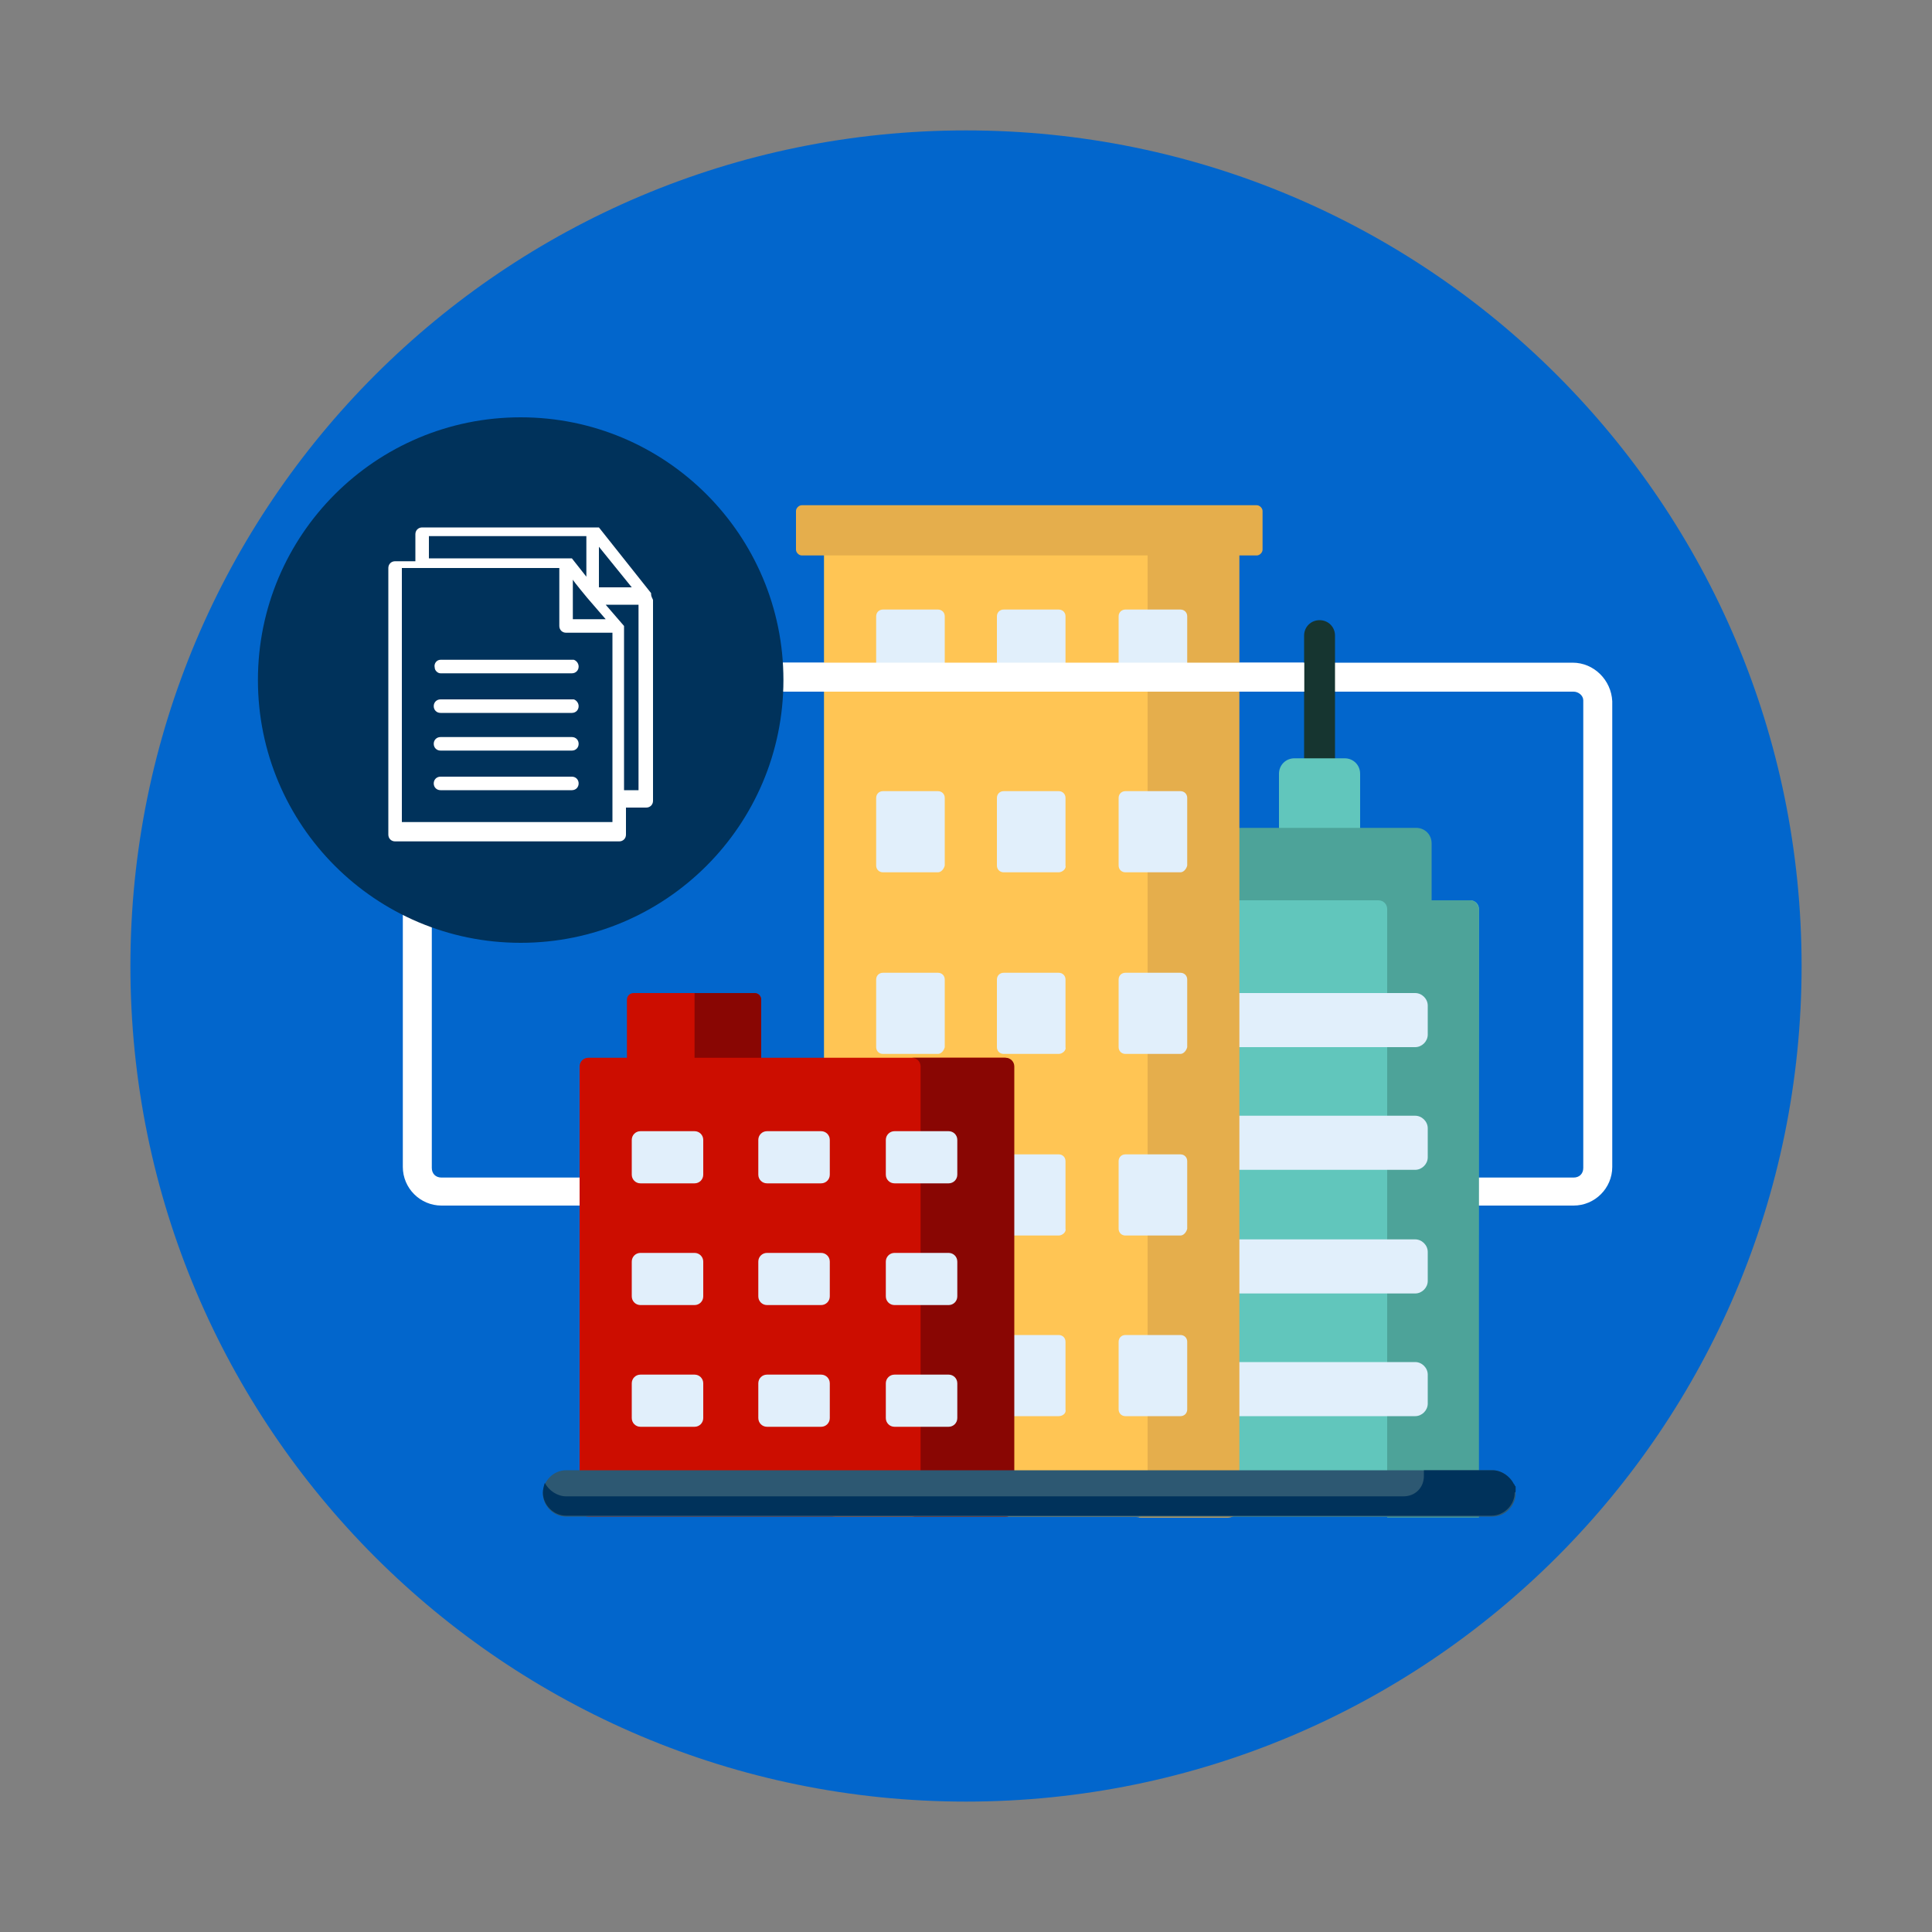 <?xml version="1.0" encoding="utf-8"?>
<!-- Generator: Adobe Illustrator 28.1.0, SVG Export Plug-In . SVG Version: 6.00 Build 0)  -->
<svg version="1.1" id="Layer_1" xmlns="http://www.w3.org/2000/svg" xmlns:xlink="http://www.w3.org/1999/xlink" x="0px" y="0px"
	 viewBox="0 0 200 200" style="enable-background:new 0 0 200 200;" xml:space="preserve">
<rect x="0" y="0" width="200" height="200" fill="#808080" stroke="none"/>
<style type="text/css">
	.st0{fill:#0266CC;}
	.st1{fill:#FFFFFF;}
	.st2{fill:#CC0D00;}
	.st3{fill:#890603;}
	.st4{fill:#163530;}
	.st5{fill:#61C6BC;}
	.st6{fill:#4DA399;}
	.st7{fill:#E1EFFB;}
	.st8{fill:#FFC554;}
	.st9{fill:#E5AE4C;}
	.st10{fill:#2D5872;}
	.st11{fill:#00325B;}
</style>
<g>
	<g id="Layer_1_00000176724286766450149640000000648905553234336446_">
		<path class="st0" d="M100,13.5c47.8,0,86.5,38.7,86.5,86.5s-38.7,86.5-86.5,86.5S13.5,147.8,13.5,100
			C13.5,52.2,52.2,13.5,100,13.5C100,13.5,100,13.5,100,13.5"/>
		<path class="st1" d="M162.8,68.6H66.7v3h96.2c0.5,0,1,0.4,1,0.9c0,0,0,0.1,0,0.1v48.3c0,0.6-0.4,1-1,1H45.7c-0.6,0-1-0.4-1-1V91.5
			h-3v29.3c0,2.2,1.8,4,4,4h117.2c2.2,0,4-1.8,4-4V72.6C166.8,70.4,165,68.6,162.8,68.6z"/>
		<path class="st2" d="M78.1,102.8H65.6c-0.4,0-0.7,0.3-0.7,0.7c0,0,0,0,0,0v8.3c0,0.4,0.3,0.7,0.7,0.7c0,0,0,0,0,0h12.5
			c0.4,0,0.7-0.3,0.7-0.7c0,0,0,0,0,0v-8.3C78.8,103.1,78.5,102.8,78.1,102.8C78.1,102.8,78.1,102.8,78.1,102.8z"/>
		<path class="st3" d="M78.1,102.8h-6.2v9.7h6.2c0.4,0,0.7-0.3,0.7-0.7c0,0,0,0,0,0v-8.3C78.8,103.1,78.5,102.8,78.1,102.8
			C78.1,102.8,78.1,102.8,78.1,102.8z"/>
		<path class="st4" d="M136.6,64.2c-0.9,0-1.6,0.7-1.6,1.6c0,0,0,0,0,0v15.7c0,0.9,0.7,1.6,1.6,1.6c0.9,0,1.6-0.7,1.6-1.6V65.8
			C138.2,64.9,137.5,64.2,136.6,64.2C136.6,64.2,136.6,64.2,136.6,64.2z"/>
		<path class="st5" d="M139.2,87.4H134c-0.9,0-1.6-0.7-1.6-1.6c0,0,0,0,0,0v-5.7c0-0.9,0.7-1.6,1.6-1.6c0,0,0,0,0,0h5.2
			c0.9,0,1.6,0.7,1.6,1.6c0,0,0,0,0,0v5.7c0,0.8-0.6,1.6-1.4,1.6C139.3,87.4,139.2,87.4,139.2,87.4z"/>
		<path class="st6" d="M146.6,103.9h-20c-0.9,0-1.6-0.7-1.6-1.6c0,0,0,0,0,0v-15c0-0.9,0.7-1.6,1.6-1.6c0,0,0,0,0,0h20
			c0.9,0,1.6,0.7,1.6,1.6c0,0,0,0,0,0v15.1C148.1,103.2,147.4,103.9,146.6,103.9z"/>
		<path class="st5" d="M153,157h-35.1V93.2h34.3c0.5,0,0.9,0.4,0.9,0.9L153,157L153,157z"/>
		<path class="st6" d="M152.2,93.2h-9.5c0.5,0,0.9,0.4,0.9,0.9v63h9.5v-63C153,93.6,152.7,93.2,152.2,93.2z"/>
		<path class="st7" d="M146.5,108.4h-20.1c-0.7,0-1.3-0.6-1.3-1.3v-3c0-0.7,0.6-1.3,1.3-1.3h20.1c0.7,0,1.3,0.6,1.3,1.3v3
			C147.8,107.8,147.2,108.4,146.5,108.4z"/>
		<path class="st7" d="M146.5,121.1h-20.1c-0.7,0-1.3-0.6-1.3-1.3v-3c0-0.7,0.6-1.3,1.3-1.3h20.1c0.7,0,1.3,0.6,1.3,1.3v3
			C147.8,120.5,147.2,121.1,146.5,121.1C146.5,121.1,146.5,121.1,146.5,121.1z"/>
		<path class="st7" d="M146.5,133.9h-20.1c-0.7,0-1.3-0.6-1.3-1.3v-3c0-0.7,0.6-1.3,1.3-1.3h20.1c0.7,0,1.3,0.6,1.3,1.3v3
			C147.8,133.3,147.2,133.9,146.5,133.9z"/>
		<path class="st7" d="M146.5,146.6h-20.1c-0.7,0-1.3-0.6-1.3-1.3v-3c0-0.7,0.6-1.3,1.3-1.3h20.1c0.7,0,1.3,0.6,1.3,1.3v3
			C147.8,146,147.2,146.6,146.5,146.6C146.5,146.6,146.5,146.6,146.5,146.6z"/>
		<path class="st8" d="M127.1,157H86.5c-0.7,0-1.2-0.5-1.2-1.2V55.3c0-0.7,0.5-1.2,1.2-1.2H127c0.7,0,1.2,0.5,1.2,1.2v100.5
			C128.2,156.4,127.7,156.9,127.1,157C127.1,157,127.1,157,127.1,157z"/>
		<path class="st9" d="M127.1,54.2h-9.5c0.7,0,1.2,0.5,1.2,1.2v100.5c0,0.7-0.5,1.2-1.2,1.2h9.5c0.7,0,1.2-0.5,1.2-1.2V55.3
			C128.2,54.7,127.7,54.2,127.1,54.2z"/>
		<path class="st9" d="M130.1,52.3H83c-0.3,0-0.6,0.3-0.6,0.6v4c0,0.3,0.3,0.6,0.6,0.6h47.1c0.3,0,0.6-0.3,0.6-0.6v-4
			C130.7,52.6,130.4,52.3,130.1,52.3C130.1,52.3,130.1,52.3,130.1,52.3z"/>
		<path class="st7" d="M97.1,71.5h-5.7c-0.4,0-0.7-0.3-0.7-0.7c0,0,0,0,0,0v-7c0-0.4,0.3-0.7,0.7-0.7c0,0,0,0,0,0h5.7
			c0.4,0,0.7,0.3,0.7,0.7c0,0,0,0,0,0v7C97.8,71.2,97.5,71.5,97.1,71.5C97.1,71.5,97.1,71.5,97.1,71.5z"/>
		<path class="st7" d="M109.6,71.5h-5.7c-0.4,0-0.7-0.3-0.7-0.7c0,0,0,0,0,0v-7c0-0.4,0.3-0.7,0.7-0.7c0,0,0,0,0,0h5.7
			c0.4,0,0.7,0.3,0.7,0.7c0,0,0,0,0,0v7C110.4,71.2,110,71.5,109.6,71.5z"/>
		<path class="st7" d="M122.2,71.5h-5.7c-0.4,0-0.7-0.3-0.7-0.7c0,0,0,0,0,0v-7c0-0.4,0.3-0.7,0.7-0.7c0,0,0,0,0,0h5.7
			c0.4,0,0.7,0.3,0.7,0.7c0,0,0,0,0,0v7C122.9,71.2,122.6,71.5,122.2,71.5C122.2,71.5,122.2,71.5,122.2,71.5z"/>
		<path class="st7" d="M97.1,90.3h-5.7c-0.4,0-0.7-0.3-0.7-0.7c0,0,0,0,0,0v-7c0-0.4,0.3-0.7,0.7-0.7c0,0,0,0,0,0h5.7
			c0.4,0,0.7,0.3,0.7,0.7c0,0,0,0,0,0v7C97.7,90,97.4,90.3,97.1,90.3z"/>
		<path class="st7" d="M109.6,90.3h-5.7c-0.4,0-0.7-0.3-0.7-0.7c0,0,0,0,0,0v-7c0-0.4,0.3-0.7,0.7-0.7c0,0,0,0,0,0h5.7
			c0.4,0,0.7,0.3,0.7,0.7c0,0,0,0,0,0v7C110.4,89.9,110,90.3,109.6,90.3z"/>
		<path class="st7" d="M122.2,90.3h-5.7c-0.4,0-0.7-0.3-0.7-0.7c0,0,0,0,0,0v-7c0-0.4,0.3-0.7,0.7-0.7c0,0,0,0,0,0h5.7
			c0.4,0,0.7,0.3,0.7,0.7c0,0,0,0,0,0v7C122.8,90,122.5,90.3,122.2,90.3z"/>
		<path class="st7" d="M97.1,109.1h-5.7c-0.4,0-0.7-0.3-0.7-0.7c0,0,0,0,0,0v-7c0-0.4,0.3-0.7,0.7-0.7c0,0,0,0,0,0h5.7
			c0.4,0,0.7,0.3,0.7,0.7c0,0,0,0,0,0v7C97.7,108.8,97.4,109.1,97.1,109.1z"/>
		<path class="st7" d="M109.6,109.1h-5.7c-0.4,0-0.7-0.3-0.7-0.7c0,0,0,0,0,0v-7c0-0.4,0.3-0.7,0.7-0.7c0,0,0,0,0,0h5.7
			c0.4,0,0.7,0.3,0.7,0.7c0,0,0,0,0,0v7C110.4,108.7,110,109.1,109.6,109.1z"/>
		<path class="st7" d="M122.2,109.1h-5.7c-0.4,0-0.7-0.3-0.7-0.7c0,0,0,0,0,0v-7c0-0.4,0.3-0.7,0.7-0.7c0,0,0,0,0,0h5.7
			c0.4,0,0.7,0.3,0.7,0.7c0,0,0,0,0,0v7C122.8,108.8,122.5,109.1,122.2,109.1z"/>
		<path class="st7" d="M109.6,127.9h-5.7c-0.4,0-0.7-0.3-0.7-0.7c0,0,0,0,0,0v-7c0-0.4,0.3-0.7,0.7-0.7c0,0,0,0,0,0h5.7
			c0.4,0,0.7,0.3,0.7,0.7c0,0,0,0,0,0v7C110.4,127.5,110,127.9,109.6,127.9z"/>
		<path class="st7" d="M122.2,127.9h-5.7c-0.4,0-0.7-0.3-0.7-0.7c0,0,0,0,0,0v-7c0-0.4,0.3-0.7,0.7-0.7c0,0,0,0,0,0h5.7
			c0.4,0,0.7,0.3,0.7,0.7c0,0,0,0,0,0v7C122.8,127.6,122.5,127.9,122.2,127.9z"/>
		<path class="st7" d="M109.6,146.6h-5.7c-0.4,0-0.7-0.3-0.7-0.7c0,0,0,0,0,0v-7c0-0.4,0.3-0.7,0.7-0.7c0,0,0,0,0,0h5.7
			c0.4,0,0.7,0.3,0.7,0.7c0,0,0,0,0,0v7C110.4,146.3,110,146.6,109.6,146.6z"/>
		<path class="st7" d="M122.2,146.6h-5.7c-0.4,0-0.7-0.3-0.7-0.7c0,0,0,0,0,0v-7c0-0.4,0.3-0.7,0.7-0.7c0,0,0,0,0,0h5.7
			c0.4,0,0.7,0.3,0.7,0.7c0,0,0,0,0,0v7C122.9,146.3,122.6,146.6,122.2,146.6C122.2,146.6,122.2,146.6,122.2,146.6z"/>
		<path class="st2" d="M104.1,157H60.9c-0.5,0-0.9-0.4-0.9-0.9v-45.7c0-0.5,0.4-0.9,0.9-0.9h0H104c0.5,0,0.9,0.4,0.9,0.9l0,0v45.7
			c0.1,0.4-0.2,0.8-0.6,0.9C104.2,157,104.1,157,104.1,157z"/>
		<path class="st3" d="M104.1,109.5h-9.7c0.5,0,0.9,0.4,0.9,0.9l0,0v45.7c0,0.5-0.4,0.9-0.9,0.9h9.7c0.5,0,0.9-0.4,0.9-0.9v-45.7
			C105,109.9,104.6,109.5,104.1,109.5L104.1,109.5z"/>
		<path class="st7" d="M71.9,122.5h-5.6c-0.5,0-0.9-0.4-0.9-0.9l0,0V118c0-0.5,0.4-0.9,0.9-0.9l0,0h5.6c0.5,0,0.9,0.4,0.9,0.9l0,0
			v3.6C72.8,122.1,72.4,122.5,71.9,122.5L71.9,122.5z"/>
		<path class="st7" d="M85,122.5h-5.6c-0.5,0-0.9-0.4-0.9-0.9l0,0V118c0-0.5,0.4-0.9,0.9-0.9l0,0H85c0.5,0,0.9,0.4,0.9,0.9l0,0v3.6
			C85.9,122.1,85.5,122.5,85,122.5L85,122.5z"/>
		<path class="st7" d="M98.2,122.5h-5.6c-0.5,0-0.9-0.4-0.9-0.9l0,0V118c0-0.5,0.4-0.9,0.9-0.9l0,0h5.6c0.5,0,0.9,0.4,0.9,0.9l0,0
			v3.6C99.1,122.1,98.7,122.5,98.2,122.5L98.2,122.5z"/>
		<path class="st7" d="M71.9,135.1h-5.6c-0.5,0-0.9-0.4-0.9-0.9v-3.6c0-0.5,0.4-0.9,0.9-0.9h5.6c0.5,0,0.9,0.4,0.9,0.9v3.6
			C72.8,134.7,72.4,135.1,71.9,135.1z"/>
		<path class="st7" d="M85,135.1h-5.6c-0.5,0-0.9-0.4-0.9-0.9v-3.6c0-0.5,0.4-0.9,0.9-0.9H85c0.5,0,0.9,0.4,0.9,0.9v3.6
			C85.9,134.7,85.5,135.1,85,135.1z"/>
		<path class="st7" d="M98.2,135.1h-5.6c-0.5,0-0.9-0.4-0.9-0.9v-3.6c0-0.5,0.4-0.9,0.9-0.9h5.6c0.5,0,0.9,0.4,0.9,0.9v3.6
			C99.1,134.7,98.7,135.1,98.2,135.1z"/>
		<path class="st7" d="M71.9,147.7h-5.6c-0.5,0-0.9-0.4-0.9-0.9v-3.6c0-0.5,0.4-0.9,0.9-0.9h5.6c0.5,0,0.9,0.4,0.9,0.9v3.6
			C72.8,147.3,72.4,147.7,71.9,147.7z"/>
		<path class="st7" d="M85,147.7h-5.6c-0.5,0-0.9-0.4-0.9-0.9v-3.6c0-0.5,0.4-0.9,0.9-0.9H85c0.5,0,0.9,0.4,0.9,0.9v3.6
			C85.9,147.3,85.5,147.7,85,147.7z"/>
		<path class="st7" d="M98.2,147.7h-5.6c-0.5,0-0.9-0.4-0.9-0.9v-3.6c0-0.5,0.4-0.9,0.9-0.9h5.6c0.5,0,0.9,0.4,0.9,0.9v3.6
			C99.1,147.3,98.7,147.7,98.2,147.7z"/>
		<path class="st10" d="M154.5,152.2H58.6c-1.3,0-2.4,1.1-2.4,2.4l0,0c0,1.3,1.1,2.4,2.4,2.4h95.9c1.3,0,2.4-1.1,2.4-2.4l0,0
			C156.8,153.3,155.8,152.2,154.5,152.2z"/>
		<path class="st11" d="M156.9,154.3L156.9,154.3V154l0,0c0-0.1,0-0.2-0.1-0.2l0,0c0-0.1,0-0.1-0.1-0.2l0,0
			c-0.4-0.8-1.3-1.4-2.2-1.4h-7.1v0.6c0,1.2-0.9,2.1-2.1,2.1H58.6c-0.9,0-1.8-0.6-2.2-1.4c-0.1,0.3-0.2,0.7-0.2,1l0,0
			c0,1.3,1.1,2.4,2.4,2.4h95.8c1.3,0,2.4-1.1,2.4-2.4l0,0C156.9,154.5,156.9,154.4,156.9,154.3z"/>
		<rect x="80.2" y="68.6" class="st1" width="54.8" height="3"/>
		<circle class="st11" cx="53.9" cy="70.4" r="27.2"/>
		<path class="st1" d="M67.4,61.5L67.4,61.5v-0.1l0,0L62,54.6H43.7c-0.4,0-0.7,0.3-0.7,0.7v2.8h-2.1c-0.4,0-0.7,0.3-0.7,0.7v27.6
			c0,0.4,0.3,0.7,0.7,0.7h23.2c0.4,0,0.7-0.3,0.7-0.7v-2.8h2.1c0.4,0,0.7-0.3,0.7-0.7V62.1C67.5,61.9,67.4,61.7,67.4,61.5z M62,56.6
			l3.4,4.2H62V56.6z M60.8,61.9l1.9,2.2h-3.4v-4.1C59.3,60.1,60.8,61.9,60.8,61.9z M44.4,55.5h16.3v4.2l-1.5-1.9H44.4V55.5z
			 M41.6,85.1V58.8h16.3v6c0,0.4,0.3,0.7,0.7,0.7h4.8v19.6H41.6z M66,81.8h-1.4v-17l0,0l-1.9-2.2h3.4v19.2H66z"/>
		<path class="st1" d="M59.2,68.3H45.6c-0.4,0-0.7,0.4-0.6,0.8c0,0.3,0.3,0.6,0.6,0.6h13.6c0.4,0,0.7-0.3,0.7-0.7
			c0-0.3-0.2-0.6-0.5-0.7C59.3,68.3,59.3,68.3,59.2,68.3z"/>
		<path class="st1" d="M59.2,72.4H45.6c-0.4,0-0.7,0.3-0.7,0.7c0,0.4,0.3,0.7,0.7,0.7c0,0,0,0,0,0h13.6c0.4,0,0.7-0.3,0.7-0.7
			c0-0.3-0.2-0.6-0.5-0.7C59.3,72.4,59.3,72.4,59.2,72.4z"/>
		<path class="st1" d="M59.2,76.3H45.6c-0.4,0-0.7,0.3-0.7,0.7c0,0.4,0.3,0.7,0.7,0.7c0,0,0,0,0,0h13.6c0.4,0,0.7-0.3,0.7-0.7
			C59.9,76.6,59.6,76.3,59.2,76.3C59.2,76.3,59.2,76.3,59.2,76.3z"/>
		<path class="st1" d="M59.2,80.4H45.6c-0.4,0-0.7,0.3-0.7,0.7c0,0.4,0.3,0.7,0.7,0.7c0,0,0,0,0,0h13.6c0.4,0,0.7-0.3,0.7-0.7
			C59.9,80.7,59.6,80.4,59.2,80.4C59.2,80.4,59.2,80.4,59.2,80.4z"/>
	</g>
</g>
</svg>
